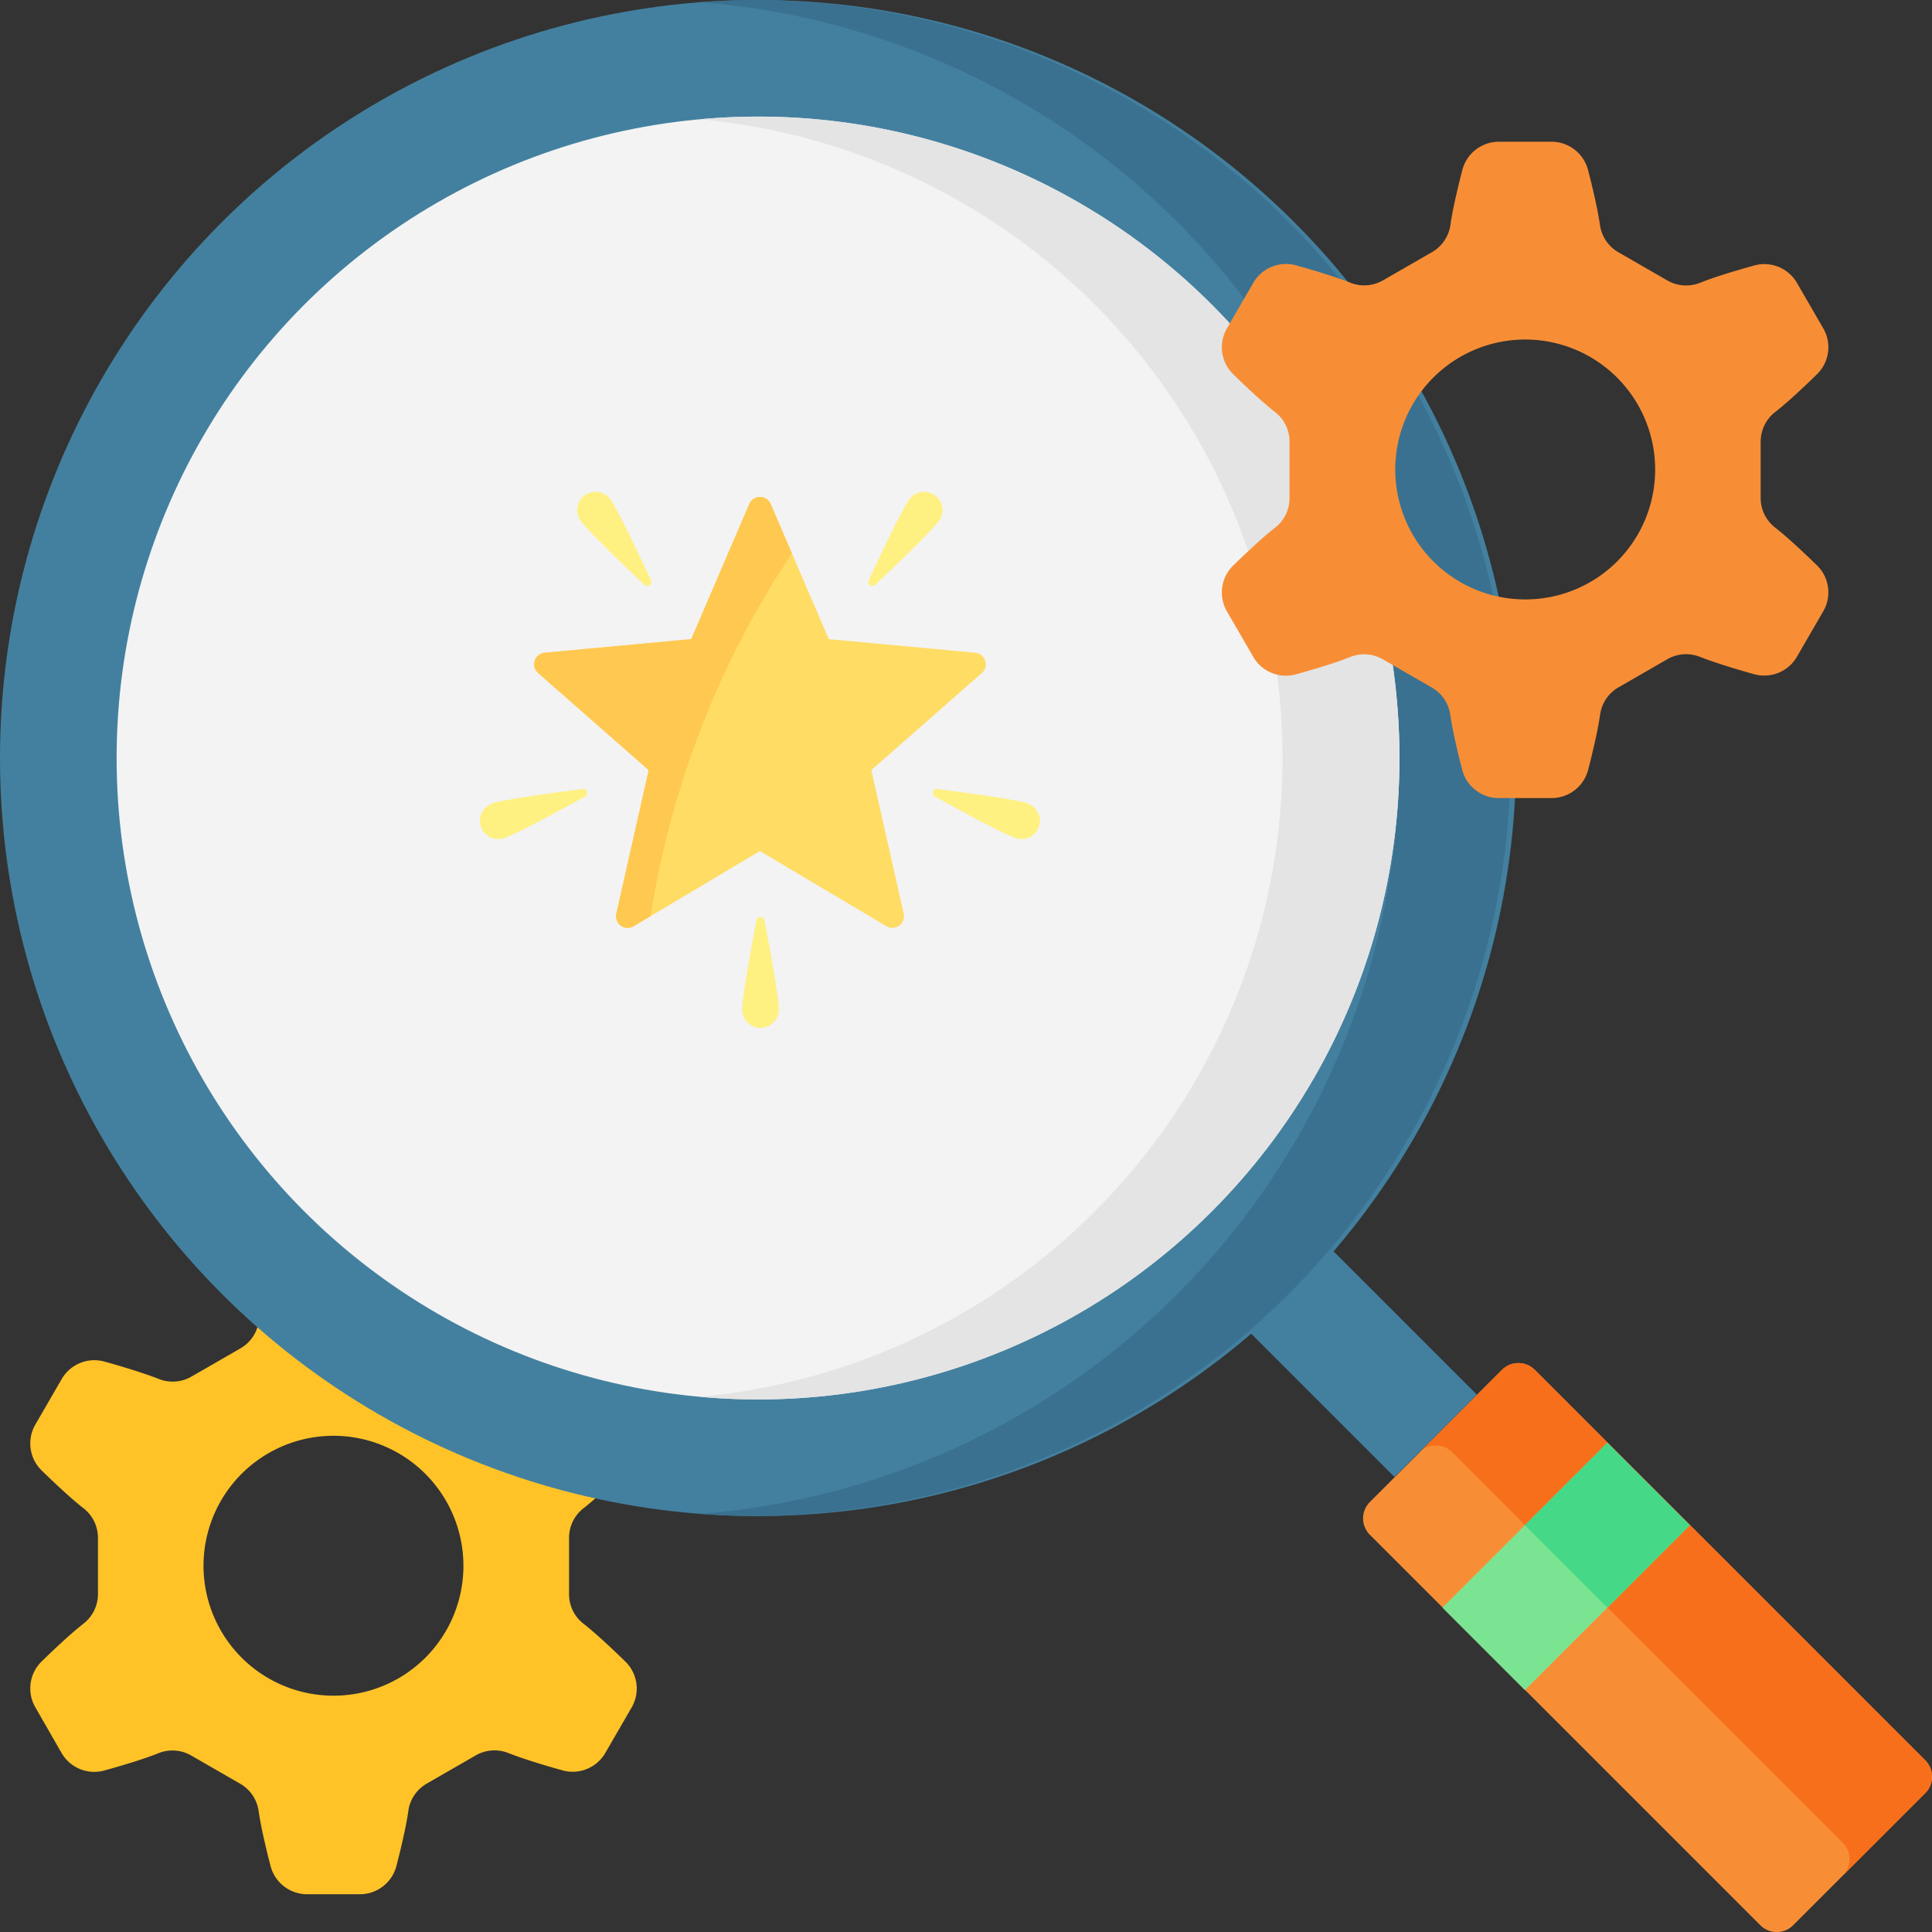<svg xmlns="http://www.w3.org/2000/svg" xmlns:xlink="http://www.w3.org/1999/xlink" width="50" height="50" viewBox="0 0 50 50"><rect x="0" y="0" width="50" height="50" fill="#333333" stroke="none"/><defs><style>.a{fill:#fff;stroke:#707070;}.b{clip-path:url(#a);}.c{fill:#f78e36;}.d{fill:#f86f1b;}.e{fill:#4380a0;}.f{fill:#7be492;}.g{fill:#45d987;}.h{fill:#ffc328;}.i{fill:#43809f;}.j{fill:#3a7190;}.k{fill:#f3f3f3;}.l{fill:#e4e4e4;}.m{fill:#ffdc64;}.n{fill:#fff082;}.o{fill:#ffc850;}</style><clipPath id="a"><rect class="a" width="50" height="50" transform="translate(149 604)"/></clipPath></defs><g class="b" transform="translate(-149 -604)"><g transform="translate(149 604)"><path class="c" d="M63.193,67.461l-10.1-10.1a.6.6,0,0,1,0-.854l3.415-3.415a.6.6,0,0,1,.854,0l10.1,10.1a.6.6,0,0,1,0,.854l-3.415,3.415A.6.6,0,0,1,63.193,67.461Z" transform="translate(-17.638 -17.638)"/><path class="d" d="M57.235,53.092,55.1,55.226a.6.6,0,0,1,.854,0l10.1,10.1a.6.6,0,0,1,0,.854l2.134-2.134a.6.6,0,0,0,0-.854l-10.1-10.1A.6.6,0,0,0,57.235,53.092Z" transform="translate(-18.367 -17.638)"/><path class="e" d="M1.5.9H4.514V7.48H1.5Z" transform="translate(29.739 33.996) rotate(-45)"/><path class="f" d="M.88,1.383H6.915V4.4H.88Z" transform="translate(35.73 41.251) rotate(-45)"/><path class="g" d="M.754.754H3.772V3.772H.754Z" transform="translate(38.397 39.473) rotate(-45)"/><path class="h" d="M10.961,62.877c-.056.4-.19.966-.309,1.428a.978.978,0,0,1-.946.734H8.339a.978.978,0,0,1-.946-.734c-.12-.462-.253-1.031-.309-1.428a.97.97,0,0,0-.479-.7l-1.262-.727a.972.972,0,0,0-.849-.062c-.374.151-.937.32-1.4.448a.977.977,0,0,1-1.108-.452L1.306,60.2a.975.975,0,0,1,.163-1.185c.342-.335.77-.735,1.087-.982a.969.969,0,0,0,.371-.766V55.818a.969.969,0,0,0-.371-.766c-.317-.247-.745-.648-1.087-.982a.975.975,0,0,1-.163-1.185l.682-1.178A.977.977,0,0,1,3.1,51.255c.462.128,1.025.3,1.4.448a.972.972,0,0,0,.849-.062l1.262-.727a.971.971,0,0,0,.479-.7c.056-.4.19-.966.309-1.428a.978.978,0,0,1,.946-.734H9.705a.978.978,0,0,1,.946.734c.12.462.253,1.031.309,1.428a.97.97,0,0,0,.479.7l1.262.727a.972.972,0,0,0,.849.062c.374-.151.937-.32,1.4-.448a.977.977,0,0,1,1.108.452l.682,1.178a.975.975,0,0,1-.163,1.185c-.342.335-.77.735-1.087.982a.969.969,0,0,0-.371.766V57.27a.969.969,0,0,0,.371.766c.317.247.745.648,1.087.982a.975.975,0,0,1,.163,1.185l-.682,1.178a.977.977,0,0,1-1.108.452c-.462-.128-1.025-.3-1.4-.448a.972.972,0,0,0-.849.062l-1.262.727a.971.971,0,0,0-.479.7Zm1.424-6.333A3.363,3.363,0,1,0,9.022,59.9,3.358,3.358,0,0,0,12.385,56.544Z" transform="translate(-0.392 -16.016)"/><circle class="i" cx="19.618" cy="19.618" r="19.618" transform="translate(0 0)"/><path class="j" d="M28.672,0q-.762,0-1.509.057a19.619,19.619,0,0,1,0,39.121q.747.057,1.509.057A19.618,19.618,0,0,0,28.672,0Z" transform="translate(-9.054)"/><circle class="k" cx="16.6" cy="16.6" r="16.6" transform="translate(3.018 3.018)"/><path class="l" d="M28.672,4.527c-.509,0-1.012.024-1.509.069a16.6,16.6,0,0,1,0,33.061c.5.045,1,.069,1.509.069a16.6,16.6,0,1,0,0-33.2Z" transform="translate(-9.054 -1.509)"/><path class="c" d="M57.224,20.324c-.056.4-.19.966-.309,1.428a.978.978,0,0,1-.946.734H54.6a.978.978,0,0,1-.946-.734c-.12-.462-.253-1.031-.309-1.428a.97.97,0,0,0-.479-.7l-1.262-.727a.972.972,0,0,0-.849-.062c-.374.151-.937.32-1.4.448a.977.977,0,0,1-1.108-.452l-.682-1.178a.975.975,0,0,1,.163-1.185c.342-.335.77-.735,1.087-.982a.969.969,0,0,0,.371-.766V13.265a.969.969,0,0,0-.371-.766c-.317-.247-.745-.648-1.087-.982a.975.975,0,0,1-.163-1.185l.682-1.178A.977.977,0,0,1,49.359,8.7c.462.128,1.025.3,1.4.448a.972.972,0,0,0,.849-.062l1.262-.727a.971.971,0,0,0,.479-.7c.056-.4.19-.966.309-1.428A.978.978,0,0,1,54.6,5.5h1.366a.978.978,0,0,1,.946.734c.12.462.253,1.031.309,1.428a.97.97,0,0,0,.479.7l1.262.727a.972.972,0,0,0,.849.062c.374-.151.937-.32,1.4-.448a.977.977,0,0,1,1.108.452L63,10.332a.975.975,0,0,1-.163,1.185c-.342.335-.77.735-1.087.982a.969.969,0,0,0-.371.766v1.452a.969.969,0,0,0,.371.766c.317.247.745.648,1.087.982A.975.975,0,0,1,63,17.65l-.682,1.178a.977.977,0,0,1-1.108.452c-.462-.128-1.025-.3-1.4-.448a.972.972,0,0,0-.849.062L57.7,19.62A.97.97,0,0,0,57.224,20.324Zm1.424-6.333a3.363,3.363,0,1,0-3.363,3.354A3.358,3.358,0,0,0,58.648,13.991Z" transform="translate(-15.813 -1.832)"/></g><path class="m" d="M46.629,16.19,33.569,14.978,28.381,2.931a1.047,1.047,0,0,0-1.922,0L21.27,14.978,8.209,16.19a1.047,1.047,0,0,0-.594,1.828l9.854,8.657-2.884,12.8a1.047,1.047,0,0,0,1.555,1.13l11.278-6.7L38.7,40.6a1.047,1.047,0,0,0,1.555-1.13l-2.884-12.8,9.854-8.657A1.047,1.047,0,0,0,46.629,16.19Z" transform="translate(146.581 761.9)"/><g transform="translate(161.421 616.732)"><path class="m" d="M18.669,6.325l-3.785-.351-1.5-3.492a.3.3,0,0,0-.557,0l-1.5,3.492-3.785.351a.3.3,0,0,0-.172.53l2.856,2.509-.836,3.709a.3.3,0,0,0,.451.328L13.1,11.459,16.37,13.4a.3.3,0,0,0,.451-.328l-.836-3.709,2.856-2.509A.3.3,0,0,0,18.669,6.325Z" transform="translate(-5.856 -2.165)"/><g transform="translate(0)"><path class="n" d="M13.893,1.8c.193.268.738,1.419,1.049,2.09a.105.105,0,0,1-.168.121c-.537-.508-1.456-1.39-1.649-1.658a.473.473,0,0,1,.768-.553Z" transform="translate(-10.517 -1.607)"/><path class="n" d="M53.1,1.8c-.193.268-.738,1.419-1.049,2.09a.105.105,0,0,0,.168.121c.537-.508,1.456-1.39,1.649-1.658A.473.473,0,1,0,53.1,1.8Z" transform="translate(-41.988 -1.607)"/><path class="n" d="M63.168,41.779c-.314-.1-1.576-.272-2.31-.364a.105.105,0,0,0-.064.2c.647.358,1.767.965,2.081,1.068a.473.473,0,0,0,.293-.9Z" transform="translate(-49.003 -33.723)"/><path class="n" d="M.327,41.779c.314-.1,1.576-.272,2.31-.364a.105.105,0,0,1,.064.2c-.647.358-1.767.965-2.081,1.068a.473.473,0,0,1-.293-.9Z" transform="translate(0 -33.723)"/><path class="n" d="M35.126,60.945c0-.33.231-1.583.37-2.309a.105.105,0,0,1,.207,0c.139.726.37,1.979.37,2.309a.473.473,0,0,1-.946,0Z" transform="translate(-28.339 -47.548)"/></g><path class="o" d="M13.927,3.752l-.547-1.27a.3.3,0,0,0-.557,0l-1.5,3.492-3.785.351a.3.3,0,0,0-.172.53l2.856,2.509-.836,3.709a.3.3,0,0,0,.451.328l.435-.258A23.549,23.549,0,0,1,13.927,3.752Z" transform="translate(-5.856 -2.165)"/></g></g></svg>